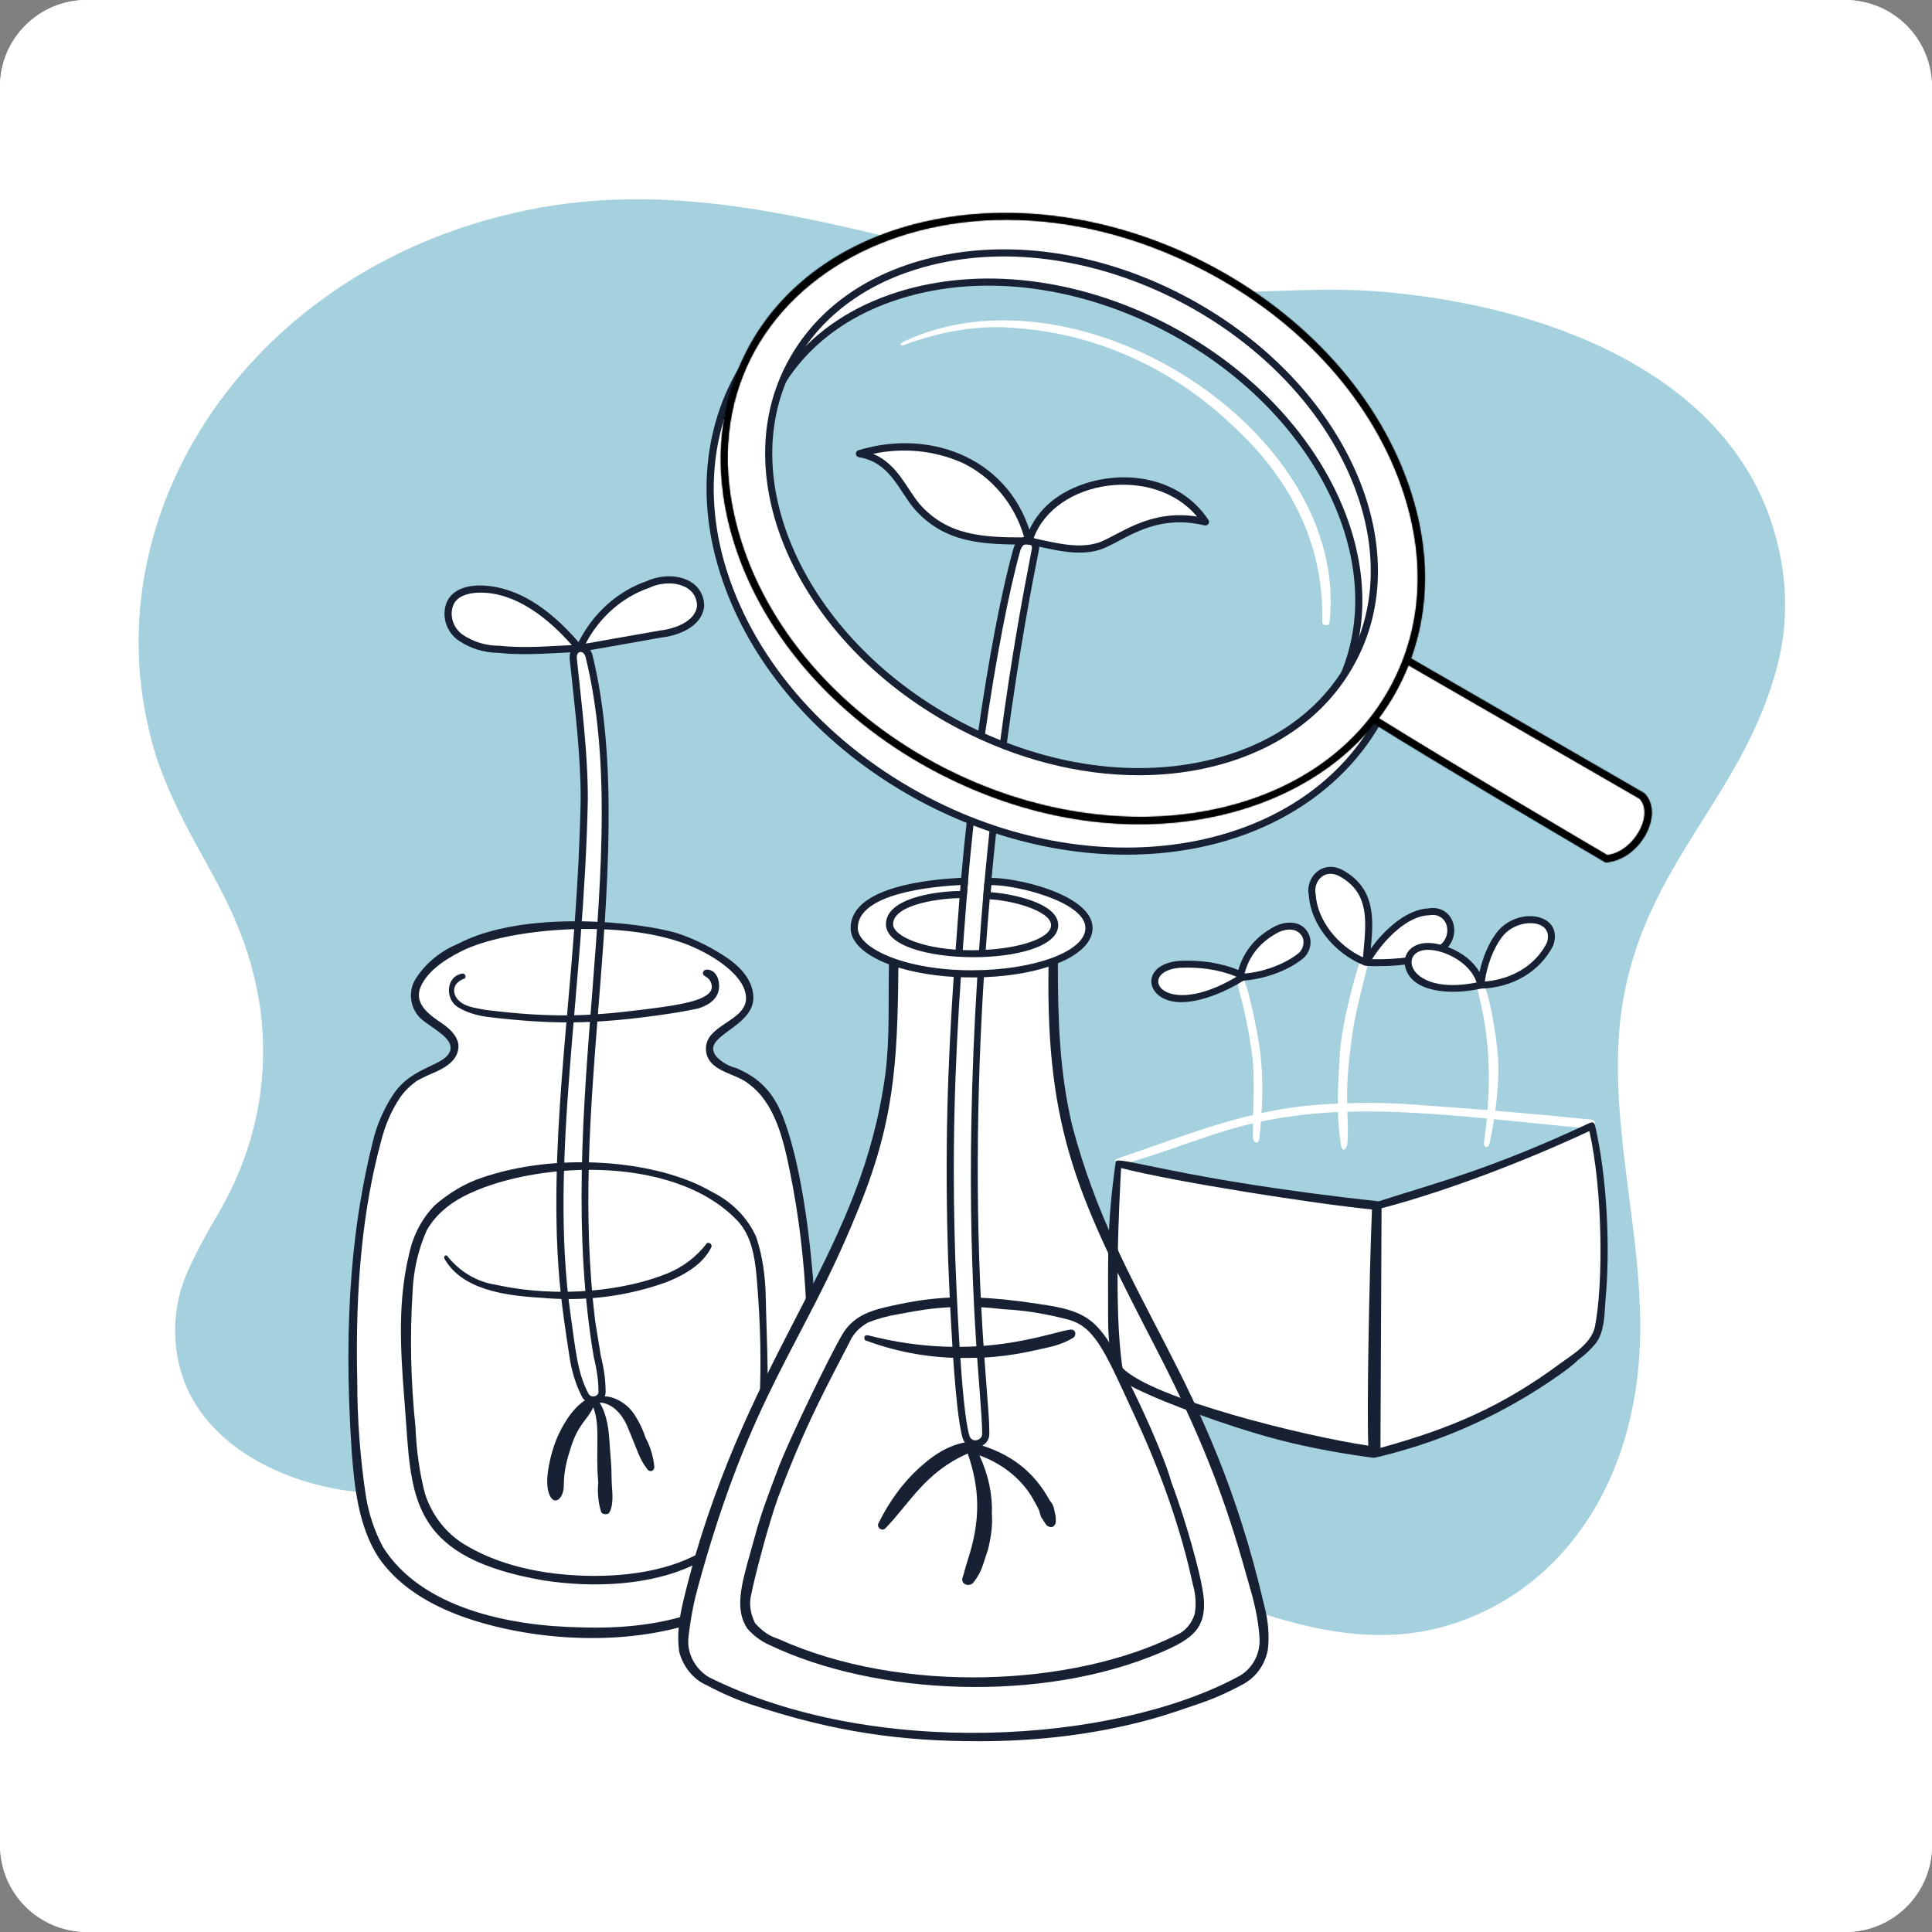 <svg width="1561" height="1561" viewBox="0 0 1561 1561" fill="none" xmlns="http://www.w3.org/2000/svg">
<rect x="0" y="0" width="1561" height="1561" fill="#808080" stroke="none"/>
<rect width="1561" height="1561" rx="70" fill="white"/>
<path d="M0 70C0 31.34 31.34 0 70 0H1491C1529.66 0 1561 31.34 1561 70V1491C1561 1529.66 1529.66 1561 1491 1561H70C31.34 1561 0 1529.66 0 1491V70Z" fill="white"/>
<path opacity="0.6" fill-rule="evenodd" clip-rule="evenodd" d="M1436.69 441.354C1405.35 305.036 1252.99 246.614 1113.55 235.442C1084.45 233.206 1055.74 234.216 1026.86 235.232C1020.66 235.45 1014.47 235.668 1008.25 235.855C1120.1 309.911 1173.89 433.444 1136.48 533.285L1326.49 642.954C1341.12 657.577 1322.37 692.101 1297.95 693.851L1113.04 583.062C1059.65 678.089 929.501 712.453 802.528 669.786C801.03 683.958 799.574 698.686 798.202 713.938L798.223 713.939L798.37 712.345C815.359 710.938 879.878 724.35 879.878 749.83C879.878 749.959 879.878 750.089 879.871 750.218L879.878 750.416V750.6C879.878 761.047 868.79 770.483 850.947 777.214C845.795 871.798 867.404 941.224 897.42 1007.72C897.938 989.104 899.023 970.498 900.703 951.885C900.78 951.038 900.843 950.254 900.899 949.519C901.403 942.96 901.55 941.091 909.187 941.091C913.709 941.504 914.864 941.826 918.84 942.953C925.364 944.794 939.497 948.784 988.623 958.829C1024.79 966.221 1112.75 974.404 1112.75 974.404C1159.06 959.921 1237.63 934.147 1282.51 911.782C1269.79 910.536 1257.58 909.304 1245.81 908.114H1245.79L1245.75 908.107C1232.34 906.756 1219.5 905.461 1207.16 904.271C1206.12 910.851 1204.92 917.158 1203.69 923.101C1202.54 928.652 1198.38 927.679 1199.11 922.373C1200.02 915.877 1200.74 909.661 1201.3 903.718C1159.26 899.756 1122.88 897.208 1088.6 898.209C1088.65 899.686 1088.71 901.114 1088.76 902.514C1089.05 910.389 1089.3 917.186 1088.62 924.354C1088.62 924.354 1087.79 928.785 1085.74 928.82C1084.05 928.855 1083.65 926.349 1083.52 925.523L1083.5 925.439C1082 916.507 1081.28 907.491 1081.04 898.496C1059.85 899.455 1039.39 901.863 1018.79 906.238C1018.42 911.082 1018 915.562 1017.59 919.559C1017.04 924.991 1012.3 924.039 1012.29 918.579C1012.28 914.967 1012.33 911.32 1012.39 907.659C1002.6 909.927 992.76 912.643 982.778 915.877C973.762 918.789 964.732 921.932 955.681 925.075C938.818 930.934 921.878 936.828 904.833 941.343C901.382 942.141 899.709 936.583 902.796 936.205C909.845 933.608 916.992 931.158 923.929 928.785L924.678 928.526C929.879 926.748 935.136 924.907 940.477 923.045L940.484 923.038C962.849 915.219 986.558 906.931 1012.53 900.841L1012.6 897.838C1012.91 884.146 1013.24 870.209 1012.25 856.321C1008.49 828.146 1004.53 813.152 1002.14 804.101C1000.76 798.9 999.907 795.666 999.907 793.013C999.907 792.593 999.949 792.229 1000.03 791.921C986.229 800.097 967.266 807.916 952.377 806.901C926.988 805.172 925.945 780.889 953.147 779.139C970.094 778.047 987.076 780.679 1002.5 787.623C1005.58 772.972 1014.84 760.631 1027.95 752.917C1037.36 746.645 1049.88 745.882 1054.94 756.004C1057.25 761.401 1055.71 768.338 1051.08 772.195C1041.39 780.28 1023.49 788.211 1003.81 789.59C1003.38 789.87 1002.93 790.15 1002.48 790.43C1003.55 790.619 1004.63 791.284 1004.98 791.774C1009.88 801.553 1017.74 842.209 1018.66 854.256C1020.28 869.922 1020.06 885.7 1019.26 899.329C1035.33 895.857 1052.27 893.295 1070.31 892.231C1073.89 892.021 1077.43 891.839 1080.93 891.692C1080.9 879.141 1081.65 866.702 1082.37 854.676L1082.59 851.043C1083.63 833.627 1089.75 805.487 1099.01 775.561C1079.18 766.049 1061.74 745.21 1060.35 723.615C1057.5 710.84 1069.24 697.295 1084.25 705.877C1109.19 720.129 1106.81 744.812 1104.67 766.945C1104.5 768.693 1104.33 770.426 1104.18 772.136C1104.96 772.412 1105.61 772.988 1105.92 773.943C1116.56 756.937 1135.73 737.437 1154.43 736.719L1154.42 736.712C1170.95 733.954 1177.32 752.693 1167.53 763.704C1166.59 764.645 1165.6 765.533 1164.55 766.367C1166.25 766.857 1168.01 767.465 1169.85 768.198C1181.76 772.941 1192.54 781.89 1195.88 793.552C1196.17 793.58 1196.46 793.65 1196.74 793.741C1198.53 780.456 1203.29 766.039 1211.5 755.227C1225.73 736.481 1260.11 739.652 1252.37 762.941C1242.25 783.171 1221.3 794.511 1199.03 795.869C1205.18 809.505 1210.39 846.724 1210.61 859.331C1210.84 872.484 1209.8 885.35 1208.16 897.439C1234.04 899.574 1259.95 901.961 1285.65 904.572L1285.65 904.586C1289.76 904.586 1290.01 911.46 1286.08 912.034C1292.13 933.566 1295.11 971.114 1295.11 976.364C1296.2 994.431 1293.26 1063.67 1287.08 1080.68C1280.91 1092.24 1271.65 1102.27 1260.08 1109.21C1223.07 1135.43 1181.26 1151.94 1139 1167.05C1107.4 1178.35 1079.65 1171.43 1049.01 1163.79C1045.13 1162.82 1041.19 1161.84 1037.2 1160.88C1011.28 1154.67 985.347 1146.35 960.119 1136.64C982.442 1184.75 1003.3 1237.89 1017.16 1302.76C1058.46 1316.28 1101.04 1325.31 1144.4 1318.99C1247.46 1302.79 1332.28 1206.89 1324.86 1052.92C1323.67 1024.08 1319.96 995.355 1316.24 966.613C1310.33 920.798 1304.4 874.941 1308.67 828.503C1315.89 757.678 1345.76 710.229 1375.8 662.483C1399.31 625.128 1422.93 587.591 1435.92 538.535C1444.25 507.07 1444.4 473.757 1436.69 441.368V441.354ZM287.615 1173.22C288.501 1183.54 289.611 1194.64 291.463 1205.73C227.32 1199.78 165.083 1166.41 147.244 1111.53C138.27 1083.92 139.768 1053.45 151.871 1026.69C159.263 1010.35 168.069 994.305 177.323 978.877C206.184 928.372 217.699 873.877 210.482 816.155C202.866 762.834 183.775 728.219 164.067 692.486C150.336 667.592 136.307 642.156 125.649 609.473C66.527 416.182 205.043 210.83 433.362 168.347C530.307 150.166 622.806 168.771 715.822 191.076C668.166 208.709 629.135 240.263 606.185 284.351C603.589 289.339 601.243 294.404 599.145 299.537C597.543 302.283 596.007 305.083 594.537 307.934C536.388 420.767 605.331 572.457 749.545 647.259C760.923 653.16 772.421 658.4 783.978 662.989C782.179 679.467 780.534 696.4 779.092 713.655H779.085L779.218 712.058C757.952 712.87 690.164 717.63 690.164 749.83C690.164 749.957 690.166 750.085 690.169 750.211C690.166 750.341 690.164 750.47 690.164 750.6C690.164 761.086 701.339 770.555 719.295 777.289C721.472 787.889 722.43 798.578 721.013 809.218C721.013 912.321 690.913 979.199 654.658 1049.89C652.509 1008.93 647.31 968.181 637.741 929.52H637.727C631.56 905.608 621.291 879.883 599.164 868.592C597.011 867.493 594.695 866.478 592.367 865.456C583.729 861.669 574.933 857.819 573.719 849.314C572.371 840.34 580.422 834.495 588.759 828.447C594.752 824.1 600.894 819.641 603.798 813.838C610.735 799.957 598.401 783.766 585.29 775.282C556.991 757.593 521.259 748.423 485.498 746.279C490.461 668.644 491.696 594.547 475.978 530.31C473.64 520.755 462.139 522.113 463.189 532.389C464.167 541.947 465.089 550.599 465.943 558.605C472.476 619.9 474.974 643.337 467.206 745.789C423.511 746.053 381.686 756.548 355.473 774.512C342.362 783.766 330.021 798.417 336.965 813.068C339.919 819.305 346.227 823.729 352.321 827.992C360.541 833.753 368.371 839.241 367.044 848.544C365.793 857.945 356.389 861.746 347.53 865.323C345.489 866.142 343.476 866.954 341.599 867.822C318.464 878.616 309.21 904.838 303.036 928.75C283.758 1007.41 281.441 1093.01 287.615 1173.22ZM810.571 602.063C820.287 528.287 830.22 476.918 834.455 455.03C835.568 449.275 836.289 445.557 836.506 444.007C837.185 441.318 836.31 439.142 834.686 437.794C837.178 438.307 839.656 438.849 842.127 439.388L842.134 439.39L842.141 439.391C858.353 442.931 874.103 446.369 889.139 440.976C893.528 439.401 898.246 436.937 903.44 434.223L903.447 434.222C920.261 425.439 942.087 414.04 973.972 421.698C938.685 368.769 848.973 383.093 831.543 436.39C831.396 436.366 831.242 436.345 831.095 436.33C823.99 408.125 804.439 383.406 778.462 371.186L778.469 371.179C752.247 359.608 722.175 358.068 694.406 366.552C714.258 369.859 723.202 383.445 731.772 396.463C734.65 400.834 737.485 405.14 740.676 408.972C751.47 421.313 766.128 429.797 782.319 433.647C797.04 437.151 812.069 437.154 826.839 437.125C824.599 438.245 822.562 440.543 821.505 444.322C813.581 472.625 802.311 526.853 792.623 594.482C787.268 592.034 781.927 589.428 776.621 586.66C655.66 523.586 593.253 401.238 632.691 306.89C687.627 221.818 822.359 202.18 942.346 264.751C1063.31 327.832 1125.72 450.175 1086.27 544.523C1036.48 621.648 921.094 644.989 810.571 602.063ZM730.029 276.084C725.997 278.331 727.866 279.647 729.651 278.989C761.298 267.271 791.867 262.182 821.757 265.171C887.354 269.966 947.435 298.533 993.11 341.254C1040.58 383.828 1069.94 437.252 1068.34 502.422C1068.34 506.167 1074.3 506.048 1074.29 502.541C1090.98 348.275 871.702 209.073 730.029 276.084ZM468.096 523.863C478.89 499.958 498.938 480.68 523.62 472.196C541.813 463.922 566.04 469.452 566.04 489.934C564.444 504.333 546.349 510.885 533.651 512.299L468.096 523.863ZM391.747 476.046C422.596 478.363 448.041 499.951 468.096 523.863C463.103 524.048 457.977 524.321 452.78 524.598C436.313 525.478 419.148 526.394 403.318 524.633C392.524 524.633 381.723 521.546 372.469 515.379C363.215 509.212 359.358 496.871 363.985 486.847C368.612 477.593 380.953 475.276 391.747 476.046ZM1193.49 796.625C1153.79 804.661 1136.65 788.407 1137.75 776.281C1127.76 777.572 1115.88 778.194 1105.52 777.69C1094.02 823.918 1093.57 827.516 1091.32 845.891C1091.12 847.473 1090.92 849.153 1090.69 850.987C1088.55 868.2 1088.25 880.94 1088.43 891.419C1109.76 890.768 1129.75 891.293 1149.12 893.001C1166.63 894.191 1184.25 895.5 1201.88 896.928C1205.5 849.608 1198.78 820.817 1195.33 806.061C1194.33 801.763 1193.6 798.655 1193.49 796.625Z" fill="#6AB2CA"/>
<path d="M1288.61 908.703C1287.77 907.016 1287 906.106 1283.83 907.59C1204.75 944.613 1161.23 955.414 1113.88 970.646C953.403 953.118 901.47 932.678 901.47 938.775C894.365 988.517 895.303 1015.31 895.303 1062.94C895.303 1075.28 895.821 1086.89 898.39 1099.19C900.497 1109.26 907.644 1116.92 916.898 1121.55C943.673 1134.95 992.848 1152.1 1024.1 1160.88C1050.35 1168.18 1077.28 1173.4 1104.91 1177.21C1110.96 1178.04 1109.1 1178.24 1116.96 1176.31C1168.53 1163.64 1217.15 1141.11 1260.09 1110.76C1265.48 1106.9 1270.88 1103.04 1275.51 1098.42C1280.91 1094.56 1284.77 1090.7 1289.4 1085.31C1296.34 1076.05 1296.34 1062.94 1297.11 1051.37C1301.08 1010.33 1298.82 952.39 1288.63 908.703H1288.61ZM906.951 1105.26C899.587 1058.16 904.445 969.19 905.817 943.752C949.175 954.91 1061.39 972.515 1108.51 977.212C1106.18 1035.12 1104.36 1139.22 1105.55 1168.03C1055.55 1160.78 930.898 1130.11 906.951 1105.26ZM1288.61 1072.19C1285.52 1085.31 1271.64 1093.79 1260.85 1101.5C1213.45 1136.62 1171.81 1154.28 1115.37 1169.84L1116.26 976.246C1169.51 962.302 1234.19 937.242 1284.17 913.862C1294.95 961.518 1295.54 1037.57 1288.61 1072.19Z" fill="#172133"/>
<path d="M954.27 809.735C924.989 809.735 920.068 779.075 952.912 776.338C970.538 775.54 986.519 778.025 1000.57 783.737C1004.39 769.87 1013.51 758.152 1026.53 750.494C1037.44 743.207 1052.21 743.095 1057.52 754.89C1060.49 761.491 1058.42 769.723 1052.89 774.336C1042.99 782.575 1024.86 790.758 1004.73 792.319C991.65 800.572 971.147 809.728 954.277 809.728L954.27 809.735ZM953.269 781.931C917.394 784.941 938.821 825.065 999.105 789.197C984.524 783.128 968.732 781.217 953.269 781.931ZM1029.5 755.24C1017.19 762.485 1008.79 773.566 1005.59 786.628C1023.84 784.941 1040.43 777.423 1049.29 770.038C1052.89 767.042 1054.22 761.519 1052.4 757.172C1048.1 748.744 1037.4 749.969 1029.5 755.24Z" fill="#172133"/>
<path fill-rule="evenodd" clip-rule="evenodd" d="M1107.52 766.534C1119.39 749.979 1137.08 734.691 1154.15 733.935L1154.15 733.928C1172.95 730.904 1181.32 752.422 1169.64 765.568C1169.02 766.193 1168.36 766.798 1167.7 767.385C1165.36 766.553 1163.16 765.931 1161.08 765.496C1162.7 764.348 1164.21 763.089 1165.56 761.732H1165.56C1173.48 752.8 1168.7 737.141 1154.89 739.479C1154.78 739.5 1154.66 739.514 1154.54 739.514C1138.26 739.829 1119.76 757.238 1108.57 775.004C1117.99 775.254 1128.88 774.669 1138.4 773.38C1137.75 775.163 1137.56 777.108 1137.82 779.102C1127.18 780.459 1115.09 780.983 1105.01 780.471C1104 780.422 1103.59 780.42 1103.19 780.336C1102.8 780.253 1102.42 780.09 1101.51 779.722C1077.81 770.139 1059 746.325 1057.55 723.792C1054.2 709.008 1068.7 693.748 1085.65 703.443C1111.89 718.444 1109.7 743.917 1107.52 766.534ZM1063.08 723.001C1064.41 743.189 1080.54 764.14 1101.26 773.52V773.513C1101.44 771.335 1101.63 769.167 1101.83 767.014C1103.97 743.343 1105.95 721.493 1082.87 708.301C1070.38 701.161 1060.64 712.039 1063.08 723.001Z" fill="#172133"/>
<path d="M1135.49 781.631C1132.09 768.366 1145.03 755.29 1170.89 765.594C1181.97 770.004 1190.56 777.06 1195.39 785.376C1198.04 773.441 1202.72 762.101 1209.22 753.568C1225.72 731.903 1263.77 737.531 1255.02 763.823C1244.53 784.851 1222.18 798.102 1196.53 798.781C1174.61 803.842 1140.95 802.883 1135.5 781.631H1135.49ZM1153.74 767.435C1128.96 767.435 1137.31 804.941 1193.04 793.839C1188.29 778.404 1167.85 767.435 1153.74 767.435ZM1213.71 756.914C1206.54 766.364 1201.66 779.503 1199.66 793.041C1222.11 791.256 1240.95 779.489 1249.85 761.681C1256.23 742.242 1225.89 740.877 1213.71 756.914Z" fill="#172133"/>
<path d="M470.668 1129.33C465.439 1119.66 461.785 1107.92 459.965 1095.16C453.98 1056.3 451.208 1035.07 449.899 998.313C446.532 883.842 466.503 782.538 469.17 645.639C469.17 607.923 464.088 569.535 460.322 532.687C458.915 518.946 475.582 516.51 478.795 529.628C499.487 614.188 491.052 719.048 483.408 815.613C481.679 815.543 477.871 815.284 483.401 815.718C476.877 898.15 470.479 980.848 480.818 1067.05C481.49 1071.06 484.633 1090.71 485.417 1095.39C488.07 1105.96 489.33 1115.32 489.33 1124.63C489.33 1133.93 476.401 1137.9 470.668 1129.33V1129.33ZM466.083 532.099C469.94 569.808 474.959 607.755 474.959 645.695C471.949 800.136 443.312 938.407 461.071 1062.73C465.278 1092.24 466.72 1109.84 475.624 1126.35C477.997 1129.88 483.548 1128.14 483.548 1124.64C483.548 1115.82 482.344 1106.9 479.754 1096.57C446.049 896.855 512.815 692.959 473.181 531.007C471.711 524.987 465.39 525.344 466.083 532.099Z" fill="#172133"/>
<path d="M521.77 1162.05C519.453 1155.12 516.513 1148.85 512.516 1142.78C507.021 1134.43 496.472 1127.48 486.126 1128.17C484.915 1128.25 477.817 1128.31 473.89 1130.61C461.591 1137.82 452.904 1154.63 449.376 1163.43C445.491 1173.16 439.744 1194.08 443.223 1205.74C446.954 1218.23 455.543 1211.1 455.543 1200.46C455.543 1188.31 458.217 1178.56 461.71 1168.06C467.681 1150.15 474.135 1147.84 479.322 1137.09C485.342 1152.23 480.988 1171.48 483.368 1197.69C482.598 1206.18 483.368 1213.88 485.685 1221.6C486.455 1223.14 488.772 1223.91 491.082 1223.14C491.852 1223.14 491.852 1222.37 492.622 1221.6C496.479 1213.88 494.162 1203.09 494.162 1194.61C494.162 1186.13 493.392 1176.87 492.622 1167.62C491.978 1156.01 490.725 1143.37 484.495 1133.21C494.645 1133.66 502.275 1142.45 506.335 1151.25C515.897 1173.58 515.876 1177.6 523.303 1187.5C525.732 1189.93 528.7 1188.07 528.7 1185.18C527.93 1177.47 525.613 1168.99 521.756 1162.05L521.77 1162.05Z" fill="#172133"/>
<path d="M522.568 469.507C498.978 477.655 479.167 495.533 467.463 518.801C442.564 490.143 417.833 475.058 391.975 473.168C384.919 472.657 367.762 472.853 361.378 485.635C356.184 496.884 360.265 510.709 370.884 517.786C380.446 524.163 391.401 527.376 403.014 527.509C419.219 529.301 436.691 528.356 452.98 527.488C473.315 526.396 461.065 528.048 533.991 515.175C549.013 513.502 567.186 505.977 568.95 489.94C568.95 467.4 542.846 460.372 522.575 469.514L522.568 469.507ZM403.329 521.748C392.808 521.748 382.693 518.717 374.083 512.977C365.949 507.559 362.68 496.611 366.586 488.148C370.632 480.056 381.762 478.824 388.167 478.824C417.063 478.824 442.928 499.551 462.031 521.237C442.76 522.154 422.285 523.841 403.329 521.755V521.748ZM533.159 509.456L473.189 520.04C484.319 498.711 502.792 482.422 524.576 474.939C525.276 474.722 531.191 471.39 540.599 471.39C552.758 471.39 563.14 477.606 563.175 489.625C561.712 502.806 543.736 508.28 533.159 509.463V509.456Z" fill="#172133"/>
<path d="M577.26 785.898C574.558 783.154 568.888 782.097 568.048 785.632C567.18 789.328 572.332 788.201 574.516 794.081C575.468 796.636 575.349 798.834 574.152 800.808C568.734 809.726 542.386 812.932 514.491 816.334C477.314 820.877 445.212 822.697 391.921 815.9C384.228 814.353 374.694 813.597 369.388 807.003C365.839 802.593 365.895 796.58 370.865 792.996C371.488 792.373 372.93 791.638 374.246 790.973C377.515 790.7 375.982 786.311 373.826 786.584C359.973 788.558 359.343 807.682 370.347 813.975C377.613 818.336 386.09 820.737 395.421 821.829C445.044 827.611 477.825 827.835 532.215 820.282C544.157 818.623 553.621 817.076 563.988 814.85C571.24 812.673 579.899 808.06 580.921 798.547C581.348 794.599 580.473 789.167 577.253 785.898H577.26Z" fill="#172133"/>
<path d="M570.585 1005.23C562.689 1015.28 552.301 1023.48 539.414 1028.8C506.836 1042.26 452.894 1049.54 400.366 1037.99C385.631 1035.78 371.96 1027.78 361.859 1015.44C361.229 1013.39 357.764 1014.33 359.185 1017.17C373.248 1041.6 406.505 1046.76 437.13 1048.56C471.738 1051.71 505.653 1047.66 537.86 1036.16C556.802 1028.79 568.835 1019.54 574.666 1007.89C576.073 1005.06 571.754 1002.68 570.585 1005.23Z" fill="#172133"/>
<path fill-rule="evenodd" clip-rule="evenodd" d="M551.463 1314.15C493.073 1330.49 422.02 1324.09 371.3 1305.3C341.669 1294.2 319.71 1278.49 306.018 1258.64C289.01 1232.72 286.26 1198.85 284.252 1174.11L284.248 1174.07C276.625 1062.43 285.62 984.809 301.237 922.32C304.24 909.566 309.623 896.924 316.798 885.759C325.262 871.997 337.666 866.11 347.656 861.371C355.57 857.612 361.969 854.574 363.698 848.911C365.973 841.47 356.957 835.233 348.663 829.493C345.089 827.015 341.648 824.635 339.303 822.29C330.602 813.596 329.545 799.099 336.895 789.299C344.616 777.721 356.285 768.278 369.725 762.741C423.52 734.251 518.937 745.101 547.819 754.229C561.819 758.898 575.777 765.877 588.202 774.417C595.86 779.716 608.705 790.881 608.705 806.127C608.705 818.167 598.273 825.811 589.228 832.433C579.669 839.44 571.66 845.306 579.144 854.028C583.561 858.438 588.846 861.462 594.796 862.946C612.198 870.366 624.035 880.866 632.533 902.132C646.38 937.734 654.355 994.77 657.709 1043.92C655.641 1047.99 653.548 1052.07 651.439 1056.16C649.866 1019.87 645.718 983.255 638.245 946.68C632.967 920.857 626.331 891.254 604.729 875.616C600.842 872.438 595.973 870.415 591.075 868.378C585.346 865.991 579.577 863.59 575.294 859.313C568.721 852.726 568.721 842.03 575.294 835.457C578.376 832.027 582.615 829.192 586.842 826.364C595.008 820.897 603.129 815.465 602.769 805.854C602.013 785.659 568.609 767.13 548.722 760.851C496.46 743.176 409.926 749.994 372.903 768.502C355.76 777.07 345.071 786.247 340.227 796.544C334.403 808.927 343.797 817.649 353.758 824.544C360.058 828.737 368.71 834.505 370.383 843.724C371.048 852.866 365.294 860.013 352.82 865.69L352.798 865.697C347.457 867.993 342.033 870.324 336.713 873.362C331.526 877.072 326.808 881.566 323.168 886.935C315.979 897.54 310.96 909.874 307.908 922.061C293.138 976.444 286.838 1039.91 288.658 1116.12C288.658 1146.82 290.989 1177.9 295.588 1208.54C297.87 1223 302.504 1236.89 309.357 1249.84C340.199 1299.18 411.172 1313.84 468.852 1314.84C500.576 1315.97 528.73 1312.87 553.056 1305.61C552.465 1308.4 551.909 1311.26 551.463 1314.15Z" fill="#172133"/>
<path fill-rule="evenodd" clip-rule="evenodd" d="M620.255 1117.18C620.259 1100.67 619.772 1085.17 619.333 1071.16C619.086 1063.29 618.854 1055.88 618.732 1049.04V1049.03C618.417 1031.29 616.191 1015.04 610.927 999.268C604.046 983.966 591.543 971.184 575.8 963.316C529.978 936.24 447.946 931.123 389.076 951.654C376.105 955.98 363.533 963.316 351.647 973.508C341.112 984.043 333.811 997.826 330.549 1013.33C321.344 1050.92 323.458 1090.02 326.664 1130.12C327.217 1136.76 327.665 1143.22 328.099 1149.5C332.55 1213.86 335.657 1258.79 438.601 1276.83C478.783 1283.17 527.06 1281.47 563.608 1262.92C564.405 1260.04 565.212 1257.2 566.03 1254.38C536.139 1271.34 495.382 1275.3 458.873 1272.42C428.045 1269.99 399.093 1262.31 375.3 1247.89C360.481 1239 348.847 1224.04 343.387 1206.88C339.026 1190.17 336.52 1172.59 335.701 1153.06C331.837 1115.94 331.074 1079.93 333.391 1042.93C334.168 1025.85 338.137 1008.92 344.822 994.046C351.234 982.643 361.594 973.41 374.488 966.69C427.338 939.145 542.166 930.857 595.324 985.765C606.902 997.721 609.702 1014.51 611.235 1030.64C614.902 1072.85 614.898 1103.51 613.799 1130.5C615.944 1126 618.098 1121.56 620.255 1117.18Z" fill="#172133"/>
<path fill-rule="evenodd" clip-rule="evenodd" d="M770.242 1048.3C752.23 1048.89 737.04 1051.4 720.82 1054.97C705.126 1058.42 690.146 1062.24 680.794 1077.83C668.95 1097.86 637.779 1163.3 629.813 1183.65C628.819 1186.3 627.813 1188.96 626.803 1191.63C620.877 1207.3 614.83 1223.29 610.5 1239.29C609.229 1243.98 607.958 1248.47 606.74 1252.77C598.946 1280.32 593.331 1300.16 603.787 1315.8C608.617 1321.44 614.882 1326.08 621.868 1329.18C707.87 1370.14 841.738 1376.04 937.393 1335.36C964.644 1323.77 977.734 1314.65 971.161 1281.79L971.154 1281.78C969.523 1271.99 959.975 1233.63 946.451 1197.62C940.571 1176.05 920.397 1132.4 911.696 1115.72L910.331 1112.66C903.604 1097.54 896.779 1082.21 885.257 1070.68C873.28 1058.7 856.417 1056.14 839.918 1053.65C839.421 1053.57 838.917 1053.49 838.413 1053.41C819.359 1050.52 803.476 1048.93 789.532 1048.39C789.651 1051.01 789.77 1053.58 789.896 1056.1C796.343 1056.38 803.196 1056.92 810.441 1057.82C827.073 1058.55 844.412 1061.31 863.41 1066.27C883.822 1072.1 891.816 1089.55 914.097 1138.2C915.672 1141.64 917.317 1145.23 919.039 1148.98C938.156 1190.57 954.396 1236.14 963.72 1279.95C966.128 1287.97 966.646 1296.34 965.26 1304.02C962.88 1311.95 957.343 1318.32 950.371 1321.12C867.498 1362.56 728.772 1369.46 628.784 1324.14C621.896 1322.07 615.778 1317.92 610.08 1311.45C606.034 1303.3 605.047 1295.29 607.154 1287.54C609.107 1276.79 620.783 1231.6 628.693 1209.84C648.331 1157.86 662.077 1131.35 680.272 1096.25C682.293 1092.35 684.368 1088.34 686.513 1084.19C689.404 1077.68 694.437 1072.4 701.367 1068.54C708.976 1065.5 717.467 1063.19 726.595 1061.67C727.996 1061.44 729.641 1061.13 731.522 1060.78C739.964 1059.2 753.178 1056.74 770.617 1056.06C770.485 1053.39 770.36 1050.8 770.242 1048.3Z" fill="#172133"/>
<path d="M865.141 1074.22C848.18 1076.33 789.128 1101.47 701.236 1078.87C701.152 1078.85 701.068 1078.84 700.977 1078.84C700.27 1078.84 698.387 1078.84 698.387 1080.66C698.387 1081.34 698.387 1083.1 699.997 1083.24C726.086 1092.91 754.506 1097.96 784.27 1097.13C811.878 1097.13 832.353 1091.87 846.969 1088.63C855.138 1086.81 861.809 1084.24 867.535 1080.62C869.852 1078.31 869.215 1074.21 865.148 1074.21L865.141 1074.22Z" fill="#172133"/>
<path d="M852.231 1222.07C851.965 1221.24 851.776 1216.17 848.234 1212.52C834.962 1187.98 815.579 1174.54 791.17 1167.24C790.855 1165.59 789.49 1164.3 787.145 1164.3C768.882 1165.96 756.233 1173.75 742.541 1186.17C729.178 1198.3 718.433 1213.43 709.998 1230.31C707.723 1233.74 712.371 1237.94 715.5 1234.7C735.499 1213.99 747.623 1189.45 781.923 1174.41C791.527 1202.58 792.794 1227.68 781.608 1261.41C780.075 1266.01 779.291 1269.88 777.751 1274.53C775.854 1280.21 783.393 1282.62 786.508 1278.6C792.913 1270.33 793.284 1266.94 798.275 1251.98C801.019 1241 802.069 1231.28 801.39 1223.24C802.013 1207.62 798.639 1191.7 791.352 1175.88C810.497 1182.87 826.555 1195.74 835.648 1212.87C837.797 1216.92 839.526 1219.37 840.17 1222.42C840.17 1223.05 840.443 1223.61 840.667 1224.05C841.325 1225.34 840.513 1225.5 842.361 1227.36C842.627 1228.07 843.523 1229.31 844.909 1231.37C846.134 1233.81 849.956 1234.44 851.216 1233.19C852.042 1232.36 853.071 1231.34 853.071 1229.36C853.071 1227 853.071 1224.56 852.245 1222.09L852.231 1222.07Z" fill="#172133"/>
<path d="M738.516 410.867C725.685 395.467 718.965 373.564 693.947 369.399C690.944 368.902 690.664 364.667 693.576 363.785C753.419 345.48 818.386 371.758 834.115 436.431C834.563 438.237 833.184 440.008 831.308 440.008C794.341 440.036 763.352 439.259 738.516 410.874V410.867ZM705.427 366.683C725.055 374.859 732.188 394.235 742.912 407.115C765.361 432.763 793.865 434.226 827.556 434.226C819.996 407.591 801.418 385.177 777.275 373.809C754.882 363.932 729.731 361.496 705.42 366.683H705.427Z" fill="#172133"/>
<path d="M871.923 446.48C858.448 446.48 844.728 442.63 830.763 439.949C829.076 439.62 828.04 437.898 828.551 436.246C834.669 416.667 848.466 402.758 867.177 394.351C902.457 378.51 951.541 382.815 976.391 420.076C977.854 422.274 975.845 425.102 973.311 424.493C941.944 416.968 920.839 428.098 903.885 437.044C892.419 443.099 886.224 446.48 871.93 446.48H871.923ZM835.11 434.909C853.352 438.626 871.391 443.827 888.233 438.22C904.9 431.801 928.798 411.256 967.165 417.374C932.529 375.675 852.778 386.854 835.103 434.916L835.11 434.909Z" fill="#172133"/>
<path fill-rule="evenodd" clip-rule="evenodd" d="M795.474 595.761C793.654 594.95 791.834 594.12 790.021 593.272C798.449 534.267 808.774 479.095 818.735 443.541C823.215 427.539 842.423 432.425 839.329 444.71C839.287 445.077 838.944 446.781 838.356 449.743C835.052 466.271 823.915 521.96 813.17 603.052C811.385 602.377 809.607 601.685 807.829 600.975C817.622 526.724 827.646 475.005 831.769 453.732C832.798 448.406 833.463 444.989 833.659 443.604C834.982 438.256 826.68 436.611 824.307 445.102L824.3 445.095C815.312 477.2 804.511 532.471 795.474 595.761ZM776.333 712.178C777.729 695.848 779.402 678.968 781.299 661.905C783.14 662.654 784.988 663.387 786.836 664.102C784.631 684.122 782.699 704.387 781.131 724.493C779.892 740.341 778.73 755.607 777.659 770.501C775.711 770.421 773.785 770.311 771.886 770.17C772.957 755.221 774.122 739.917 775.363 724.045L775.464 722.764C776.519 722.75 777.491 722.753 778.373 722.771L778.457 721.692C778.709 718.47 778.961 715.234 779.227 712.054C778.338 712.088 777.372 712.129 776.333 712.178ZM792.807 743.547C794.893 717.247 797.245 692.289 799.744 668.83C801.515 669.442 803.293 670.039 805.064 670.621C803.629 684.055 802.236 697.942 800.92 712.241C799.989 712.245 799.135 712.279 798.379 712.341C798.029 716.135 797.693 719.908 797.364 723.653C798.155 723.664 798.995 723.693 799.891 723.742C798.568 738.858 797.336 754.41 796.216 770.351C794.445 770.447 792.653 770.521 790.847 770.571C791.449 761.727 792.1 752.719 792.807 743.547ZM766.095 1018.36C766.774 1037.09 770.897 1141.36 777.967 1162.47C782.727 1174.36 799.352 1170.01 799.352 1158.56C799.352 1150.09 799.009 1145.59 797.616 1127.28V1127.27C797.077 1120.21 796.384 1111.08 795.488 1098.87C787.389 988.246 789.104 881.097 795.131 786.639C793.36 786.709 791.575 786.765 789.783 786.8C778.968 959.042 787.186 1066.98 791.442 1122.79C792.674 1139.02 793.577 1150.84 793.577 1158.56C793.577 1163.56 785.73 1166.26 783.399 1160.48C776.609 1140.14 772.528 1036.2 771.877 1018.16C769.022 929.796 771.412 862.176 776.531 786.695C774.588 786.625 772.66 786.534 770.752 786.415C765.657 861.546 763.229 929.439 766.095 1018.36Z" fill="#172133"/>
<path d="M1021.26 1296.35C977.639 1109.05 904.09 1052.14 866.255 909.216C856.07 866.194 854.74 824.383 854.726 778.337C872.24 771.204 882.782 761.215 882.782 749.826C882.782 722.036 817.038 707.889 798.138 709.457C796.738 709.569 795.625 710.675 795.499 712.082C794.365 724.514 794.106 724.353 795.219 725.592C795.758 726.187 796.528 726.537 797.326 726.544C815.554 726.782 849.231 735.588 849.231 747.516C849.231 758.681 820.426 767.76 785.027 767.76C747.647 767.76 721.593 756.686 721.593 746.746C721.593 730.268 761.738 725.333 778.314 725.669C779.917 725.669 781.142 724.535 781.254 723.009L782.108 712.306C782.248 710.633 780.904 709.093 779.119 709.177C751.504 710.227 687.279 716.296 687.279 749.84C687.279 761.565 699.13 771.925 718.233 779.156C717.617 809.921 719.031 839.013 715.356 867.685C696.19 1009.53 613.667 1081.23 561.874 1256.37C550.079 1298.85 546.117 1314.68 548.798 1334.67C552.074 1346.98 560.376 1357.03 570.911 1361.55C584.554 1368.82 595.621 1373.38 606.52 1377.03C674.266 1399.73 728.943 1406.87 790.851 1406.87C836.001 1406.87 882.53 1401.97 928.765 1389.4C943.829 1385.3 955.582 1380.96 967.342 1377.05C978.29 1373.41 989.35 1368.83 1002.97 1361.56C1014.22 1355.94 1022.01 1345.55 1024.37 1332.99C1025.78 1321.71 1024.74 1309.39 1021.26 1296.37V1296.35ZM693.061 749.826C693.061 721.931 752.855 716.24 776.081 715.085L775.703 719.873C754.948 720.153 715.811 725.844 715.811 746.739C715.811 781.795 855.013 782.502 855.013 747.509C855.013 729.12 816.17 721.938 800.511 720.888L801.022 715.127C822.435 715.127 876.993 728.91 876.993 749.826C876.993 768.642 835.735 783.951 785.027 783.951C730.826 783.951 693.061 765.968 693.061 749.826ZM999.696 1355.06C898.784 1408.89 704.744 1421.04 572.717 1355.09C561.405 1348.3 554.79 1335.39 556.253 1322.94C558.003 1307.18 560.74 1293.92 563.946 1282.21C606.947 1125.08 648.492 1087.71 691.913 980.819C722.419 908.061 725.198 859.74 725.87 781.753C763.131 793.177 814.343 791.833 847.187 781.081C845.017 915.068 872.233 969.808 933.714 1088.88C977.646 1173.96 993.494 1223.68 1009.98 1283.02C1014.47 1298.28 1016.98 1311.58 1017.65 1323.67C1018.43 1336.9 1011.39 1349.22 999.696 1355.07V1355.06Z" fill="#172133"/>
<path fill-rule="evenodd" clip-rule="evenodd" d="M627.238 322.236C627.475 321.765 627.714 321.295 627.956 320.826C647.325 283.306 681.464 255.901 726.684 241.572C796.782 219.368 875.574 233.193 941.01 267.311C1065.11 332.026 1126.83 460.707 1078.59 554.164C1077.96 555.379 1077.32 556.583 1076.66 557.776C1083.11 549.838 1088.78 541.21 1093.58 531.911C1093.83 531.446 1094.07 530.979 1094.3 530.512C1121.81 437.687 1059.37 322.521 943.677 262.187H943.684C871.339 224.457 791.609 214.937 724.934 236.063C689.5 247.291 660.632 266.332 639.987 291.853C639.241 293.197 638.514 294.555 637.805 295.927C633.406 304.451 629.895 313.243 627.238 322.236Z" fill="#172133"/>
<path fill-rule="evenodd" clip-rule="evenodd" d="M608.801 279.508C571.487 328.791 560.132 394.512 581.738 462.868C623.339 594.468 768.631 690.578 909.905 690.564C1004.32 690.564 1079.14 648.667 1115.54 584.549L1110.57 581.574C1050.43 688.655 890.648 717.191 750.886 644.693C670.61 603.057 610.97 536.144 587.261 461.125C571.081 409.949 573.927 360.356 592.612 318.413C595.946 306.755 600.455 295.363 606.189 284.347C607.037 282.717 607.908 281.104 608.801 279.508Z" fill="#172133"/>
<mask id="path-24-inside-1_1469_34173" fill="white">
<path d="M1328.53 640.912L1140.04 531.999C1154.94 490.804 1155.1 445.052 1140.18 398.187C1115.88 321.901 1055.26 254.169 973.825 212.372C828.75 137.885 662.675 169.588 603.623 283.016C579.277 329.783 575.784 383.949 593.529 439.655C617.819 515.941 678.453 583.673 759.884 625.477C900.199 697.514 1044.67 666.847 1110.37 584.828C1160.21 615.964 1247.15 667.302 1297.27 696.8C1325.33 694.763 1345.07 657.446 1328.54 640.905L1328.53 640.912ZM762.516 620.339C682.45 579.235 622.866 512.742 599.038 437.912C535.303 237.782 757.539 107.841 971.186 217.524C1051.25 258.628 1110.84 325.121 1134.66 399.951C1151.93 454.159 1148.57 506.799 1124.95 552.173C1067.36 662.794 904.777 693.37 762.516 620.339ZM1298.62 690.899C1287.89 684.606 1172.79 616.986 1114.04 580.32C1124.06 566.971 1131.96 552.705 1138.01 537.501L1324.7 645.266C1337.08 658.307 1319.55 688.645 1298.62 690.899Z"/>
</mask>
<path d="M1328.53 640.912L1140.04 531.999C1154.94 490.804 1155.1 445.052 1140.18 398.187C1115.88 321.901 1055.26 254.169 973.825 212.372C828.75 137.885 662.675 169.588 603.623 283.016C579.277 329.783 575.784 383.949 593.529 439.655C617.819 515.941 678.453 583.673 759.884 625.477C900.199 697.514 1044.67 666.847 1110.37 584.828C1160.21 615.964 1247.15 667.302 1297.27 696.8C1325.33 694.763 1345.07 657.446 1328.54 640.905L1328.53 640.912ZM762.516 620.339C682.45 579.235 622.866 512.742 599.038 437.912C535.303 237.782 757.539 107.841 971.186 217.524C1051.25 258.628 1110.84 325.121 1134.66 399.951C1151.93 454.159 1148.57 506.799 1124.95 552.173C1067.36 662.794 904.777 693.37 762.516 620.339ZM1298.62 690.899C1287.89 684.606 1172.79 616.986 1114.04 580.32C1124.06 566.971 1131.96 552.705 1138.01 537.501L1324.7 645.266C1337.08 658.307 1319.55 688.645 1298.62 690.899Z" fill="#172133"/>
<path d="M1328.53 640.912L1325.03 646.973L1329.7 649.672L1333.5 645.843L1328.53 640.912ZM1140.04 531.999L1133.46 529.619L1131.46 535.129L1136.54 538.06L1140.04 531.999ZM1140.18 398.187L1146.85 396.063L1146.85 396.063L1140.18 398.187ZM973.825 212.372L970.628 218.6L970.628 218.6L973.825 212.372ZM603.623 283.016L597.414 279.784L597.414 279.784L603.623 283.016ZM593.529 439.655L600.199 437.532L600.199 437.531L593.529 439.655ZM759.884 625.477L763.081 619.25L763.081 619.25L759.884 625.477ZM1110.37 584.828L1114.08 578.891L1108.8 575.593L1104.9 580.452L1110.37 584.828ZM1297.27 696.8L1293.72 702.833L1295.6 703.94L1297.77 703.782L1297.27 696.8ZM1328.54 640.905L1333.49 635.957L1328.52 630.986L1323.57 635.975L1328.54 640.905ZM762.516 620.339L759.319 626.567L759.319 626.567L762.516 620.339ZM599.038 437.912L605.708 435.788L605.708 435.788L599.038 437.912ZM971.186 217.524L967.989 223.752L967.989 223.752L971.186 217.524ZM1134.66 399.951L1127.99 402.075L1127.99 402.075L1134.66 399.951ZM1124.95 552.173L1131.16 555.406L1131.16 555.405L1124.95 552.173ZM1298.62 690.899L1295.08 696.938L1297.07 698.106L1299.37 697.859L1298.62 690.899ZM1114.04 580.32L1108.44 576.119L1103.86 582.22L1110.34 586.259L1114.04 580.32ZM1138.01 537.501L1141.51 531.439L1134.5 527.392L1131.51 534.914L1138.01 537.501ZM1324.7 645.266L1329.78 640.448L1329.08 639.711L1328.2 639.204L1324.7 645.266ZM1332.03 634.851L1143.54 525.938L1136.54 538.06L1325.03 646.973L1332.03 634.851ZM1146.62 534.38C1162.1 491.575 1162.19 444.229 1146.85 396.063L1133.51 400.311C1148.02 445.876 1147.77 490.034 1133.46 529.619L1146.62 534.38ZM1146.85 396.063C1121.91 317.744 1059.85 248.661 977.021 206.145L970.628 218.6C1050.66 259.678 1109.86 326.059 1133.51 400.312L1146.85 396.063ZM977.022 206.145C830.004 130.66 658.926 161.631 597.414 279.784L609.832 286.249C666.424 177.546 827.496 145.11 970.628 218.6L977.022 206.145ZM597.414 279.784C572.11 328.391 568.616 384.51 586.859 441.78L600.199 437.531C582.952 383.389 586.444 331.175 609.832 286.249L597.414 279.784ZM586.859 441.779C611.797 520.099 673.856 589.182 756.687 631.705L763.081 619.25C683.049 578.165 623.841 511.783 600.199 437.532L586.859 441.779ZM756.687 631.705C899.209 704.875 1047.57 674.428 1115.83 589.204L1104.9 580.452C1041.78 659.266 901.189 690.154 763.081 619.25L756.687 631.705ZM1106.66 590.765C1156.6 621.96 1243.62 673.349 1293.72 702.833L1300.82 690.768C1250.67 661.256 1163.83 609.969 1114.08 578.891L1106.66 590.765ZM1297.77 703.782C1314.77 702.548 1328.57 690.806 1335.77 677.652C1342.81 664.788 1344.97 647.443 1333.49 635.957L1323.59 645.854C1328.64 650.909 1329.2 660.493 1323.48 670.932C1317.93 681.081 1307.83 689.016 1296.76 689.819L1297.77 703.782ZM1323.57 635.975L1323.56 635.982L1333.5 645.843L1333.5 645.836L1323.57 635.975ZM765.713 614.112C687.042 573.724 628.887 508.58 605.708 435.788L592.368 440.036C616.845 516.905 677.858 584.747 759.319 626.567L765.713 614.112ZM605.708 435.788C574.869 338.952 613.057 259.765 684.648 217.569C756.598 175.162 862.994 169.849 967.989 223.752L974.383 211.297C865.731 155.517 754.186 160.333 677.539 205.508C600.534 250.895 559.472 336.743 592.368 440.037L605.708 435.788ZM967.989 223.752C1046.66 264.14 1104.82 329.284 1127.99 402.075L1141.33 397.828C1116.86 320.959 1055.84 253.117 974.383 211.297L967.989 223.752ZM1127.99 402.075C1144.76 454.726 1141.4 505.413 1118.74 548.941L1131.16 555.405C1155.74 508.186 1159.09 453.593 1141.33 397.827L1127.99 402.075ZM1118.74 548.941C1063.62 654.81 906.066 686.163 765.713 614.112L759.319 626.567C903.488 700.577 1071.09 670.779 1131.16 555.406L1118.74 548.941ZM1302.16 684.861C1291.4 678.554 1176.4 610.986 1117.75 574.382L1110.34 586.259C1169.19 622.986 1284.37 690.659 1295.08 696.938L1302.16 684.861ZM1119.64 584.522C1130.04 570.662 1138.24 555.851 1144.51 540.089L1131.51 534.914C1125.68 549.56 1118.08 563.28 1108.44 576.119L1119.64 584.522ZM1134.51 543.564L1321.2 651.329L1328.2 639.204L1141.51 531.439L1134.51 543.564ZM1319.62 650.085C1322.49 653.111 1323.07 659.955 1318.08 668.644C1313.33 676.928 1305.39 683.13 1297.87 683.94L1299.37 697.859C1312.79 696.414 1324.08 686.321 1330.22 675.612C1336.14 665.308 1339.28 650.462 1329.78 640.448L1319.62 650.085Z" fill="black" mask="url(#path-24-inside-1_1469_34173)"/>
<path d="M956.11 238.603C883.765 200.873 804.035 191.353 737.36 212.479C690.635 227.284 655.327 255.676 635.237 294.596C585.544 390.874 648.369 523.041 775.286 589.226C822.347 613.768 872.53 626.375 920.214 626.375C992.433 626.375 1063.15 597.171 1096.15 533.247C1146.16 437.13 1083.34 304.956 956.11 238.61V238.603ZM1091.02 530.573C1071.6 568.065 1037.51 595.505 992.286 609.834C927.067 630.498 848.954 621.118 777.96 584.095C653.857 519.38 592.145 390.699 640.382 297.242C659.751 259.722 693.89 232.317 739.11 217.988C809.054 195.833 887.832 209.511 953.436 243.727C1077.84 308.603 1139.41 437.2 1091.02 530.573Z" fill="#172133"/>
</svg>
